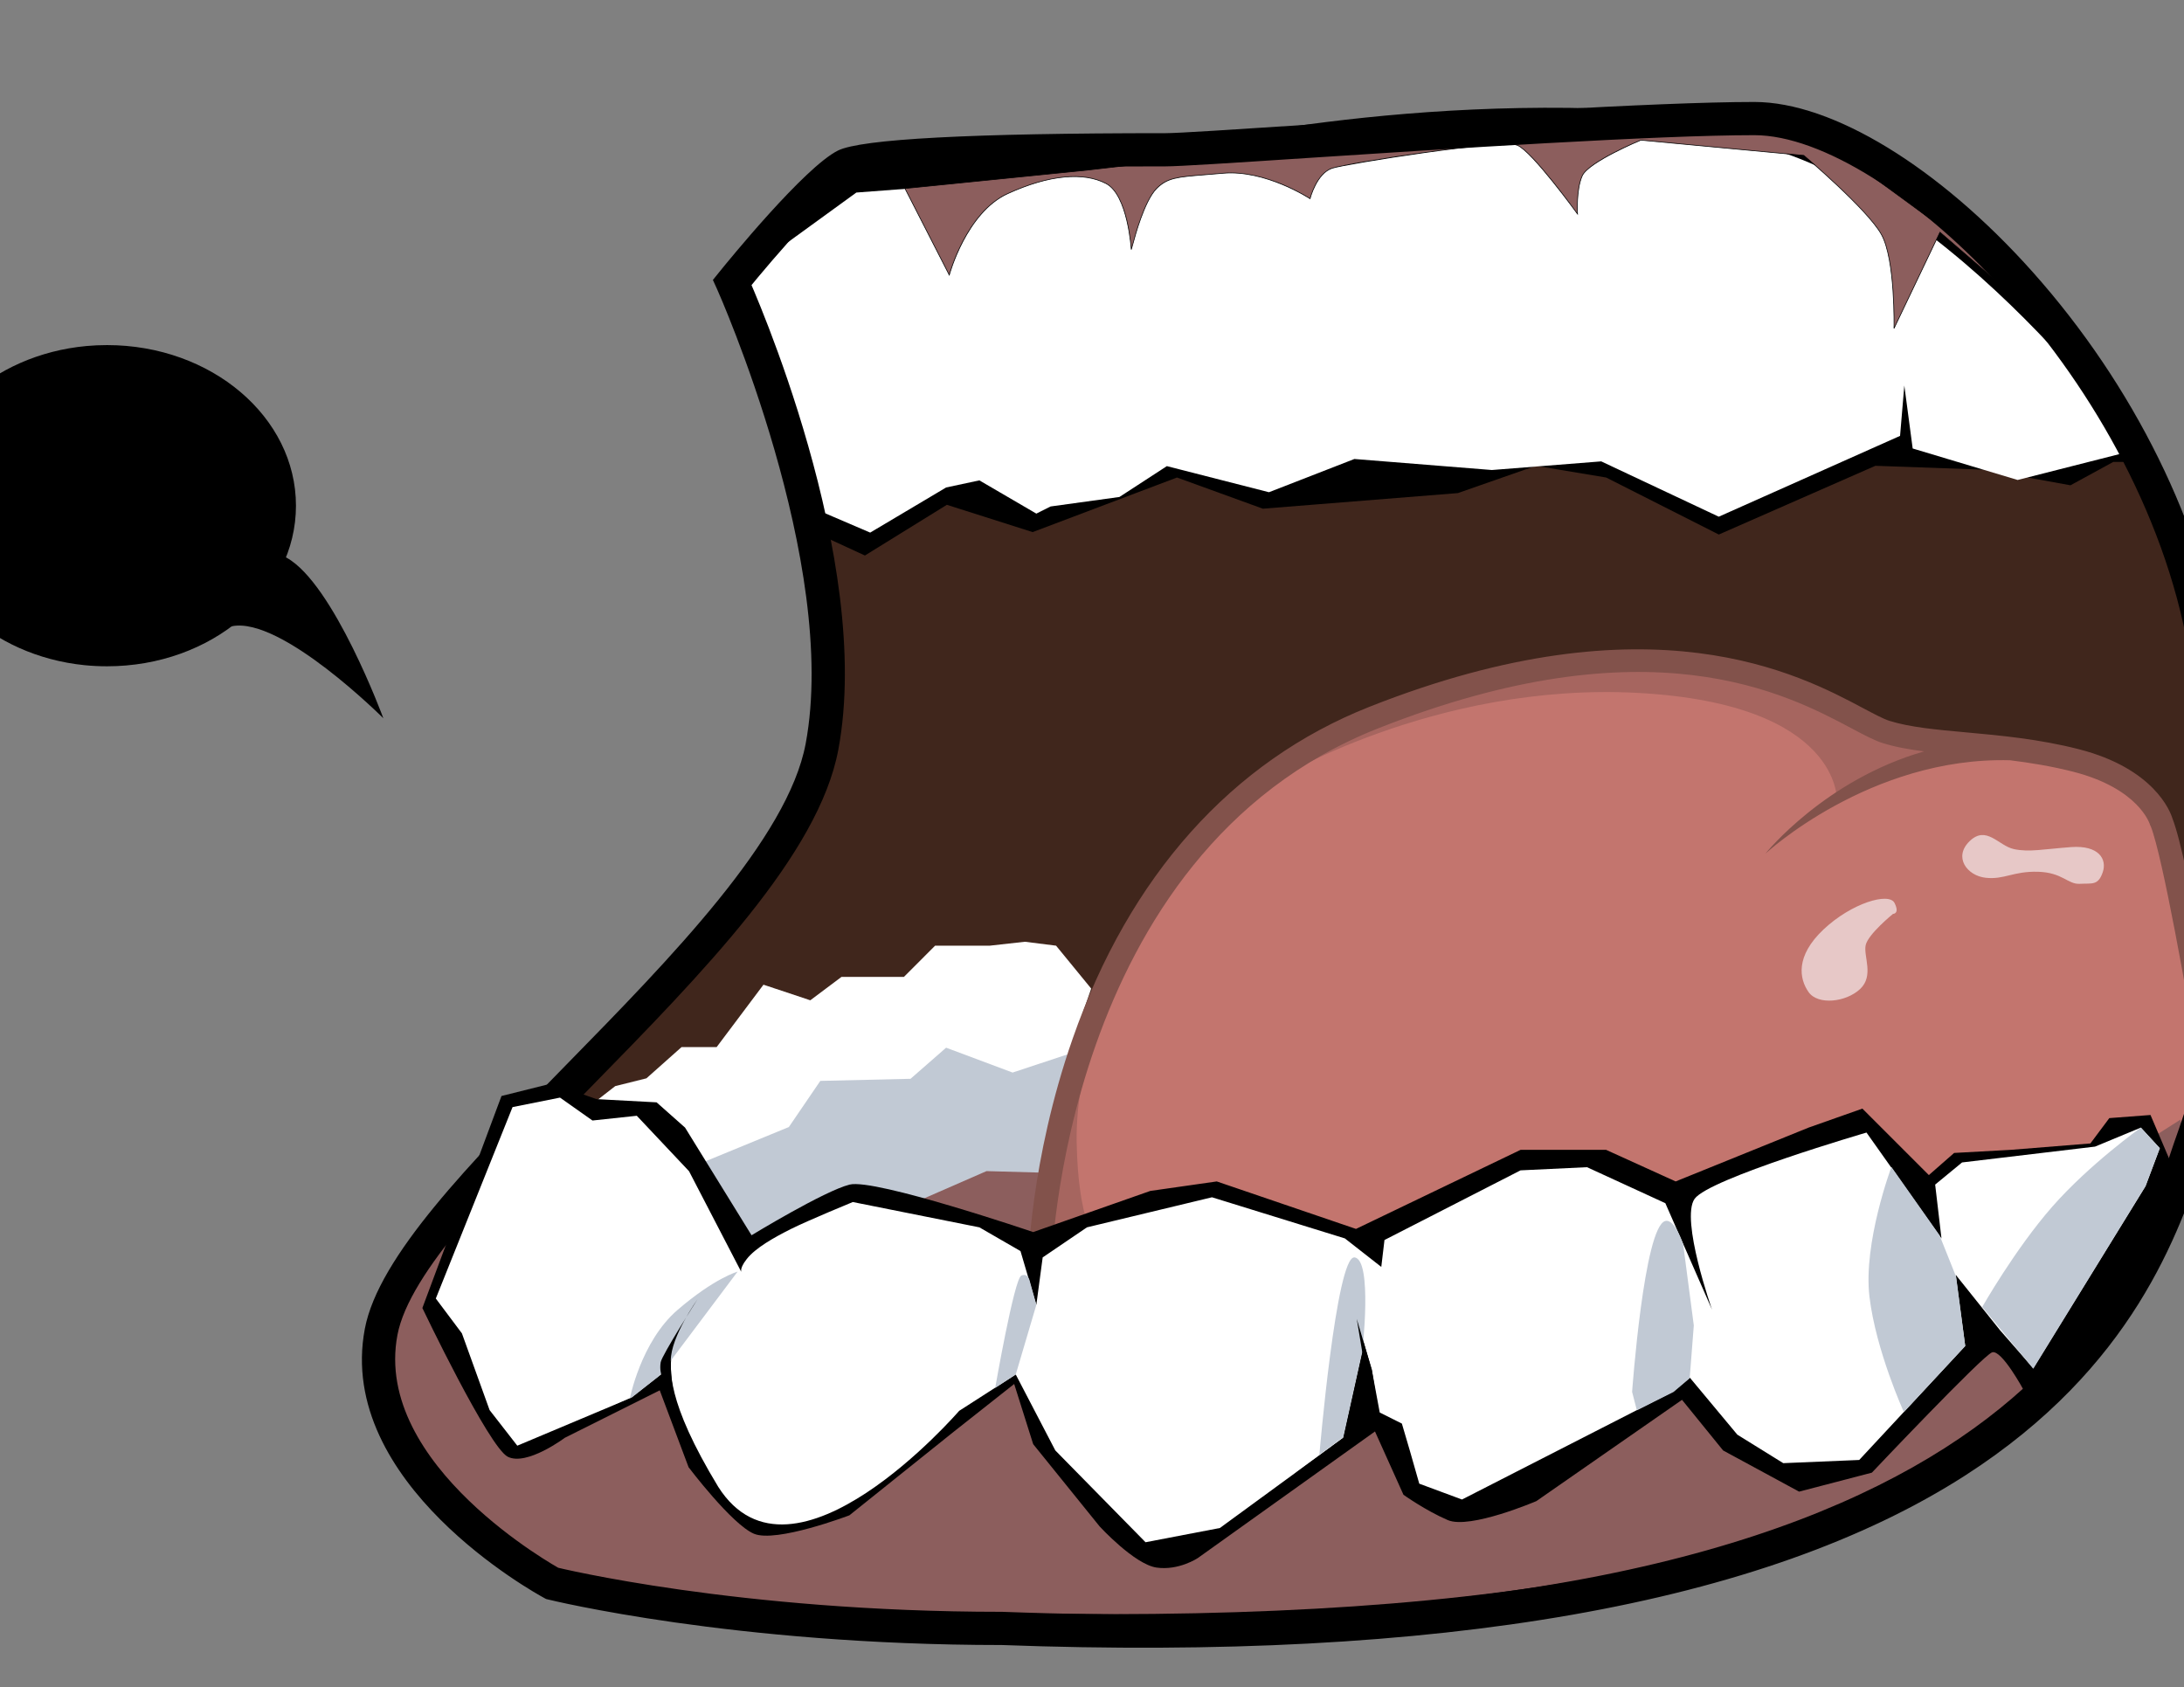 <svg xmlns="http://www.w3.org/2000/svg" version="1.0" viewBox="0 0 1065.367 822.959"><rect x="0" y="0" width="1065.367" height="822.959" fill="#808080" stroke="none"/><g transform="translate(-564.59)"><path d="M1133.03 75.375c-19.031 0-140.816.017-156.058 7.613-15.225 7.613-55.183 57.078-55.183 57.078s60.917 135.132 43.78 226.483S763.82 581.58 750.507 652.005c-13.314 70.408 83.43 122.643 83.43 122.643s87.853 21.98 219.162 21.98c509.979 19.031 557.112-168.4 582.056-241.206 25.105-72.805 26.887-91.853 5.993-230.759S1492.7 60.134 1420.38 60.134c-72.303.016-268.32 15.241-287.35 15.241z"/><path d="M837.76 535.386s120.18-98.834 129.705-178.766c9.507-79.932-3.807-104.681-3.807-104.681l199.823-64.69 300.68 1.894 123.697 20.927 20.895 13.33s36.119 78.037 40.006 161.76c3.725 83.738-13.605 167.946-13.605 167.946l-467.867 77.551-329.528-95.27z" fill="#40261c"/><path fill="#fff" d="M864.711 529.782l15.209-3.79 17.136-15.241h17.12l22.838-30.434 22.838 7.612 15.225-11.419h30.45l15.21-15.225h26.66l17.136-1.911 15.21 1.911 17.136 20.927-30.45 87.544-20.943-3.79-30.45 15.193-86.185 32.961-39.423-48.154-41.853-22.87z"/><path d="M1072.34 620.777s3.094-206.123 162.877-269.405c159.8-63.281 227.73-.016 250.114 6.949 22.368 6.965 56.35 4.6 92.647 13.88 27.211 6.982 40.169 26.71 40.169 26.71l27.373 125.85-20.732 49.968" fill="#c3756e"/><path d="M1611.182 556.977l17.007-10.82s21.704 55.605-72.53 135.877c-94.17 80.272-261.404 108.892-490.931 104.973-41.691-1.539-146.664 18.53-237.74-21.607-91.108-40.152-78.733-121.98-78.733-121.98l49.546-55.102 263.574-36.929 32.345 55.183 233.464 39.942 283.998-89.537z" fill="#8c5e5d"/><path fill="#c1c9d4" d="M905.706 567.7l43.7-17.963 15.338-22.498 44.007-1.02 17.363-15.177 32.426 12.132 33.577-11.111-19.793 59.912-26.514-.728-35.893 15.678-29.819-5.571-50.097 25.801z"/><path d="M1089.8 557.35c-1.425-74.118 63.687-148.203 26.629-104.196-37.043 43.991-46.308 164.416-46.308 164.416l50.94-3.482s-29.835 17.395-31.26-56.738zM1185.314 381.223s78.734-48.64 178.297-43.23c99.595 5.41 97.052 52.673 97.052 52.673s19.664-13.265 50.924-17.897 27.778-5.248 27.778-5.248l-55.248-5.864s-42.55-33.706-125.9-36.006c-83.382-2.332-172.903 55.572-172.903 55.572z" fill="#a6655f"/><path d="M1488.749 440.456c-2.673-5.345-20.959 0-34.662 12.941-13.75 12.99-11.84 24.037-7.256 30.532 4.584 6.478 18.287 4.956 25.17-1.54 6.852-6.478 1.523-16.002 2.673-21.347 1.134-5.345 13.33-15.257 13.33-15.257s3.434 0 .745-5.33zM1525.435 410.248c-8.147 7.824-1.296 16.942 7.807 17.914 9.119.988 13.346-3.255 25.462-2.931 11.986.324 14.577 6.203 20.408 5.88 5.993-.341 8.908.97 11.176-5.556 2.268-6.512-1.944-13.347-15.387-12.359-13.282.972-20.473 2.592-27.956.972-7.483-1.636-13.347-11.743-21.51-3.92z" fill="#e7c8c7"/><path d="M929.402 135.855l32.345 123.697 24.75 11.418 39.973-24.732 41.853 13.314 70.409-26.628 41.885 15.209 95.125-7.613 38.063-13.314 34.273 5.718 54.956 27.81 76.37-33.528 53.271 1.895 41.902 7.613 20.894-11.403h20.894s-89.407-156.074-224.523-169.372c-135.115-13.33-258.812 17.12-258.812 17.12s-131.309-7.612-161.759 13.314-41.87 49.482-41.87 49.482z"/><path d="M926.535 139.37l38.209 109.994 24.328 10.43 37.042-22.011 16.213-3.466 27.794 16.213 6.949-3.483 33.576-4.632 23.146-15.047 49.805 12.73 41.675-16.212 67.072 5.377 53.337-4.211 57.337 26.984 88.436-39.423 2.073-24.555 4.082 30.71 51.198 15.354 58.488-14.869S1508.947 81.482 1405.9 67.585c-103.061-13.897-246.631 8.098-246.631 8.098L977.474 99.995l-50.94 39.375z" fill="#fff"/><path fill="#fff" d="M925.223 135.37l57.094-41.449 195.239-14.74 244.056-11.046"/><path d="M1624.302 399.202c-.972-3.304-8.909-24.36-45.676-33.755-19.436-4.972-38.128-6.673-54.649-8.179-14.804-1.344-27.583-2.494-37.658-5.637-2.947-.923-7.304-3.239-12.828-6.17-30.968-16.49-103.498-55.103-241.043-.632-66.91 26.498-116.926 82.459-144.623 161.84-20.814 59.621-21.802 110.61-21.834 112.747l11.338.179c.032-2.025 4.956-203.095 159.297-264.222 132.67-52.543 199.45-16.99 231.537.097 6.057 3.207 10.82 5.75 14.787 6.981 6.107 1.911 12.86 3.126 20.214 4.065-48.3 13.865-77.033 49.418-77.421 49.903 0 0 50.972-47.392 119.355-45.578 9.945 1.231 20.247 2.916 30.775 5.588 32.07 8.212 37.415 25.397 37.577 26.11l.162.291c0 .065.162.34.162.34 5.669 14.27 17.978 83.463 23.647 118.06l11.176-1.83c-.648-4.13-16.52-100.567-24.295-120.198z" fill="#82524b"/><path d="M812.314 710.59c-9.265-4.617-41.691-72.563-41.691-72.563l38.597-103.418 24.7-6.171 21.607 7.693 29.35 1.572 13.896 12.326 32.427 52.51s35.487-21.639 47.846-24.716 89.537 23.161 89.537 23.161l57.126-20.068 32.427-4.632 67.914 23.162 80.305-38.582h41.674l33.95 15.42 64.836-26.255 26.255-9.265 32.427 32.426 12.326-10.803 27.794-1.523 38.678-3.11 9.232-12.358 20.085-1.522 9.232 21.623s-5.669 23.404-17.655 48.008c-14.901 30.498-36.929 63.654-39.52 66.213-4.536 4.632-13.865-1.539-13.865-1.539s-10.804-20.068-15.452-18.53c-4.616 1.556-58.65 58.683-58.65 58.683l-35.503 9.264-37.059-20.084-20.052-24.7-71.04 49.4s-32.426 13.897-43.213 9.265c-10.804-4.632-21.623-12.358-21.623-12.358l-13.897-30.872-86.444 61.76s-9.28 6.187-20.084 4.632-27.794-20.085-27.794-20.085l-32.41-40.12-9.265-29.348-29.333 23.161-51.053 40.898s-35.779 13.605-46.599 8.973-31.843-32.427-31.843-32.427l-14.075-37.512-46.323 23.162s-18.53 13.88-27.778 9.248z"/><path d="M1006.046 91.945l21.607 42.21s8.114-30.419 28.571-39.732 37.043-10.528 47.862-4.924c10.82 5.572 12.343 32.232 12.343 32.232l1.392-4.859s4.779-18.707 10.966-24.927c6.187-6.187 11.58-5.588 32.41-7.434 20.862-1.863 42.452 12.406 42.452 12.406s3.094-12.39 10.82-14.885 82.977-14.253 90.314-11.16c7.354 3.078 29.333 33.512 29.333 33.512s-.777-11.791 2.316-18.626 28.572-17.396 28.572-17.396l79.495 7.45s30.855 26.046 37.82 38.485c6.98 12.407 6.17 45.918 6.17 45.918l22.434-46.939 29.3 25.316v-6.948l-94.947-69.47-191.432 2.479-159.022 18.351-88.776 8.94z" fill="#8c5e5d"/><path d="M1005.9 92.026l21.607 42.21.194.372.114-.405c.08-.308 8.309-30.467 28.474-39.634 9.994-4.551 19.242-7.256 27.486-8.034 7.97-.761 14.772.276 20.23 3.11 10.61 5.458 12.245 31.827 12.262 32.102l.324.033 1.376-4.86c.049-.194 4.86-18.755 10.933-24.845 5.2-5.2 9.88-5.572 23.761-6.69 2.51-.194 5.361-.421 8.552-.713 20.554-1.83 42.129 12.245 42.34 12.391l.194.13.048-.227c.033-.13 3.175-12.326 10.723-14.772 6.576-2.121 82.782-14.302 90.2-11.176 7.225 3.03 29.042 33.156 29.269 33.463l.324.454-.033-.567c-.016-.113-.745-11.824 2.284-18.546 3.045-6.705 28.231-17.2 28.49-17.314l-.08.016 79.51 7.45-.097-.032c.308.26 30.92 26.175 37.788 38.436 6.868 12.229 6.171 45.497 6.155 45.837l.308.065 22.416-46.939-.243.065 29.3 25.3.26.243V131.563l-.065-.049-94.947-69.469-.032-.032h-.049l-191.432 2.478h-.016l-159.022 18.351-88.776 8.941-.227.032.097.21zm88.954-8.86l159.006-18.351h-.016l191.432-2.478-.097-.033 94.947 69.47-.065-.13v6.948l.26-.13-29.301-25.315-.162-.13-.097.195-22.417 46.939.308.064c0-.08.194-8.503-.47-18.319-.615-9.07-2.106-21.25-5.734-27.68-6.9-12.31-37.544-38.274-37.852-38.533l-.032-.032h-.049l-79.511-7.45h-.032l-.033.015c-1.053.421-25.575 10.658-28.669 17.477-3.06 6.803-2.332 18.578-2.316 18.691l.292-.097c-.907-1.247-22.093-30.499-29.398-33.56-4.47-1.879-33.025 1.798-45.108 3.466-20.085 2.786-41.27 6.382-45.32 7.694s-6.802 5.312-8.406 8.454c-1.733 3.386-2.51 6.512-2.527 6.544l.243-.097c-.048-.033-5.507-3.612-13.427-6.916-7.321-3.045-18.319-6.48-29.122-5.523-3.191.291-6.042.518-8.536.712-13.978 1.118-18.691 1.49-23.972 6.77-6.138 6.172-10.965 24.814-11.013 25.009l-1.377 4.843.308.032c0-.065-.405-6.754-2.122-14.043-1.588-6.754-4.681-15.42-10.318-18.319-5.507-2.85-12.374-3.92-20.408-3.142-8.277.794-17.558 3.499-27.6 8.066-4.68 2.138-9.102 5.556-13.152 10.172-3.223 3.693-6.203 8.163-8.876 13.265-4.535 8.682-6.608 16.327-6.624 16.408l.308-.032-21.607-42.21-.13.227 88.792-8.94z"/><path d="M1133.03 64.96c-94.687 0-148.396 2.851-159.67 8.472-16.342 8.147-53.676 54.033-57.871 59.232l-3.143 3.887 2.057 4.536c.6 1.328 59.654 133.9 43.198 221.656-8.666 46.242-66.003 104.778-116.57 156.414-47.214 48.186-91.805 93.716-98.478 129.025-14.253 75.365 83.366 129.042 87.529 131.293l.89.486.989.243c.89.227 90.33 22.206 221.137 22.206l-.307-.016c214.205 8.001 372.45-19.809 470.328-82.62 82.232-52.803 104.26-118.158 117.38-157.209l2.267-6.835c25.43-73.729 27.697-93.603 6.317-234.581-9.718-64.432-43.57-133.156-93.003-188.55-45.643-51.117-97.636-82.863-135.699-82.863-48.056 0-151.053 6.721-219.21 11.175-34.613 2.268-61.953 4.05-68.14 4.05zm287.351.973c65.534 0 192.097 120.408 212.829 257.629 20.732 138.193 18.789 155.443-5.669 226.92l-2.43 6.916c-24.78 73.923-83.09 247.053-571.721 228.815h-.292c-128.669 0-216.343-21.51-217.202-21.72l1.88.729c-.908-.502-91.368-50.308-79.317-114.027 5.766-30.499 48.688-74.312 94.137-120.716 54.745-55.88 111.354-113.67 120.926-164.756 17.412-92.777-41.82-225.673-44.363-231.293l-1.07 8.422c15.015-18.61 42.567-49.968 52.495-54.924 6.3-3.126 50-6.77 152.43-6.77 6.722 0 32.945-1.7 69.21-4.082 67.946-4.438 170.635-11.143 218.157-11.143z"/><path d="M814.614 540.019l-37.432 93.375 12.731 16.991 13.509 37.431 13.508 17.364 55.977-23.535 14.27-11.192s-1.653-3.563.858-9.75 18.448-29.625 18.448-29.625-12.941 20.943-14.091 28.75c-1.167 7.823-2.9 23.453 22.562 65.42 36.2 57.03 117.525-37.06 117.525-37.06l27.6-17.735 19.307 37.043 44.007 44.784 36.265-6.948 60.205-44.007 9.264-41.675-3.077-17.752 7.71 26.239 3.87 20.846 10.804 5.41 3.855 13.103 4.632 16.213 20.846 7.726 102.656-52.478 8.488-6.949 23.161 27.794 22.4 13.897 37.06-1.555 51.7-55.588-4.632-34.726 21.623 27.033 16.213 18.513 54.746-88.776 6.965-18.53-9.232-10.041-22.352 9.264-64.87 7.726-13.119 10.804 3.078 26.255-36.573-51.636s-76.806 22.4-83.852 32.33c-7.03 9.928 8.503 54.048 8.503 54.048l-22.773-51.927-38.208-17.558-32.427 1.539-66.375 33.981-1.555 13.12-17.752-13.897-64.837-20.068-60.981 14.658-21.607 14.675-3.094 23.145-7.726-26.24-20.068-11.58-61.743-12.342s-21.59 8.876-30.11 13.12c-8.487 4.26-17.363 9.28-21.607 14.674-4.26 5.394-2.332 6.949-2.332 6.949l-25.834-49.79-25.478-27.033-21.623 2.316-15.84-11.176-23.146 4.633z" fill="#fff"/><path d="M1531.525 637.54l24.895 30.111 54.762-89.051 6.965-18.53-9.232-10.041s-24.944 17.751-43.246 38.597c-18.222 20.83-34.144 48.915-34.144 48.915zM1493.317 688.788l29.915-32.232-4.438-33.77-8.098-20.263-23.453-33.301s-13.897 37.059-10.707 63.395c3.175 26.353 16.78 56.171 16.78 56.171zM1385.639 606.864s-4.05-12.456-8.682-11.29c-10.414 2.608-16.213 83.366-16.213 83.366l2.316 8.974 17.947-8.974 7.823-6.657 2.008-25.769-5.2-39.65zM1208.185 709.618s8.26-97.328 17.152-96.275c8.909 1.052 3.79 46.015 3.79 46.015l-9.264 41.691-11.678 8.569z" fill="#c1c9d4"/><path d="M1226.422 643.323l2.705 16.327-9.264 41.69-22.952 16.96 1.442 2.024 41.108-26.628 4.632 2.025 2.025-2.025-8.973-4.05-3.385-21.509z"/><path d="M1050.053 677.013l10.026-6.56 10.042-33.965-3.093-11.192s-.762-4.632-4.244-3.077c-3.466 1.554-12.73 54.794-12.73 54.794zM871.757 682.536l14.285-11.192 38.355-51.07s-11.29 3.16-29.317 18.708c-18.01 15.533-23.323 43.554-23.323 43.554z" fill="#c1c9d4"/><path d="M861.407 686.764l.291 1.733 24.604-11.581 3.19 3.174 3.758-1.15s-1.441-3.757-1.441-15.338 13.022-29.819 13.022-29.819-17.363 27.211-17.946 30.677c-.583 3.483.291 5.993.291 5.993l-14.27 11.192-11.5 5.119z"/><g><path d="M606.758 168.784c-46.178 4.26-82.12 37.512-82.12 77.89 0 40.12 35.488 73.195 81.261 77.795 3.58.356 7.208.535 10.9.535 50.908 0 92.162-35.083 92.162-78.33 0-43.261-41.254-78.344-92.161-78.344-3.385 0-6.738.146-10.042.454z"/><path d="M751.591 350.352s-24.198-65.663-47.23-78.329c-23.049-12.666-25.349 1.15-25.349 1.15s-25.348 36.865-1.15 32.265c24.182-4.633 73.73 44.914 73.73 44.914z"/></g></g></svg>